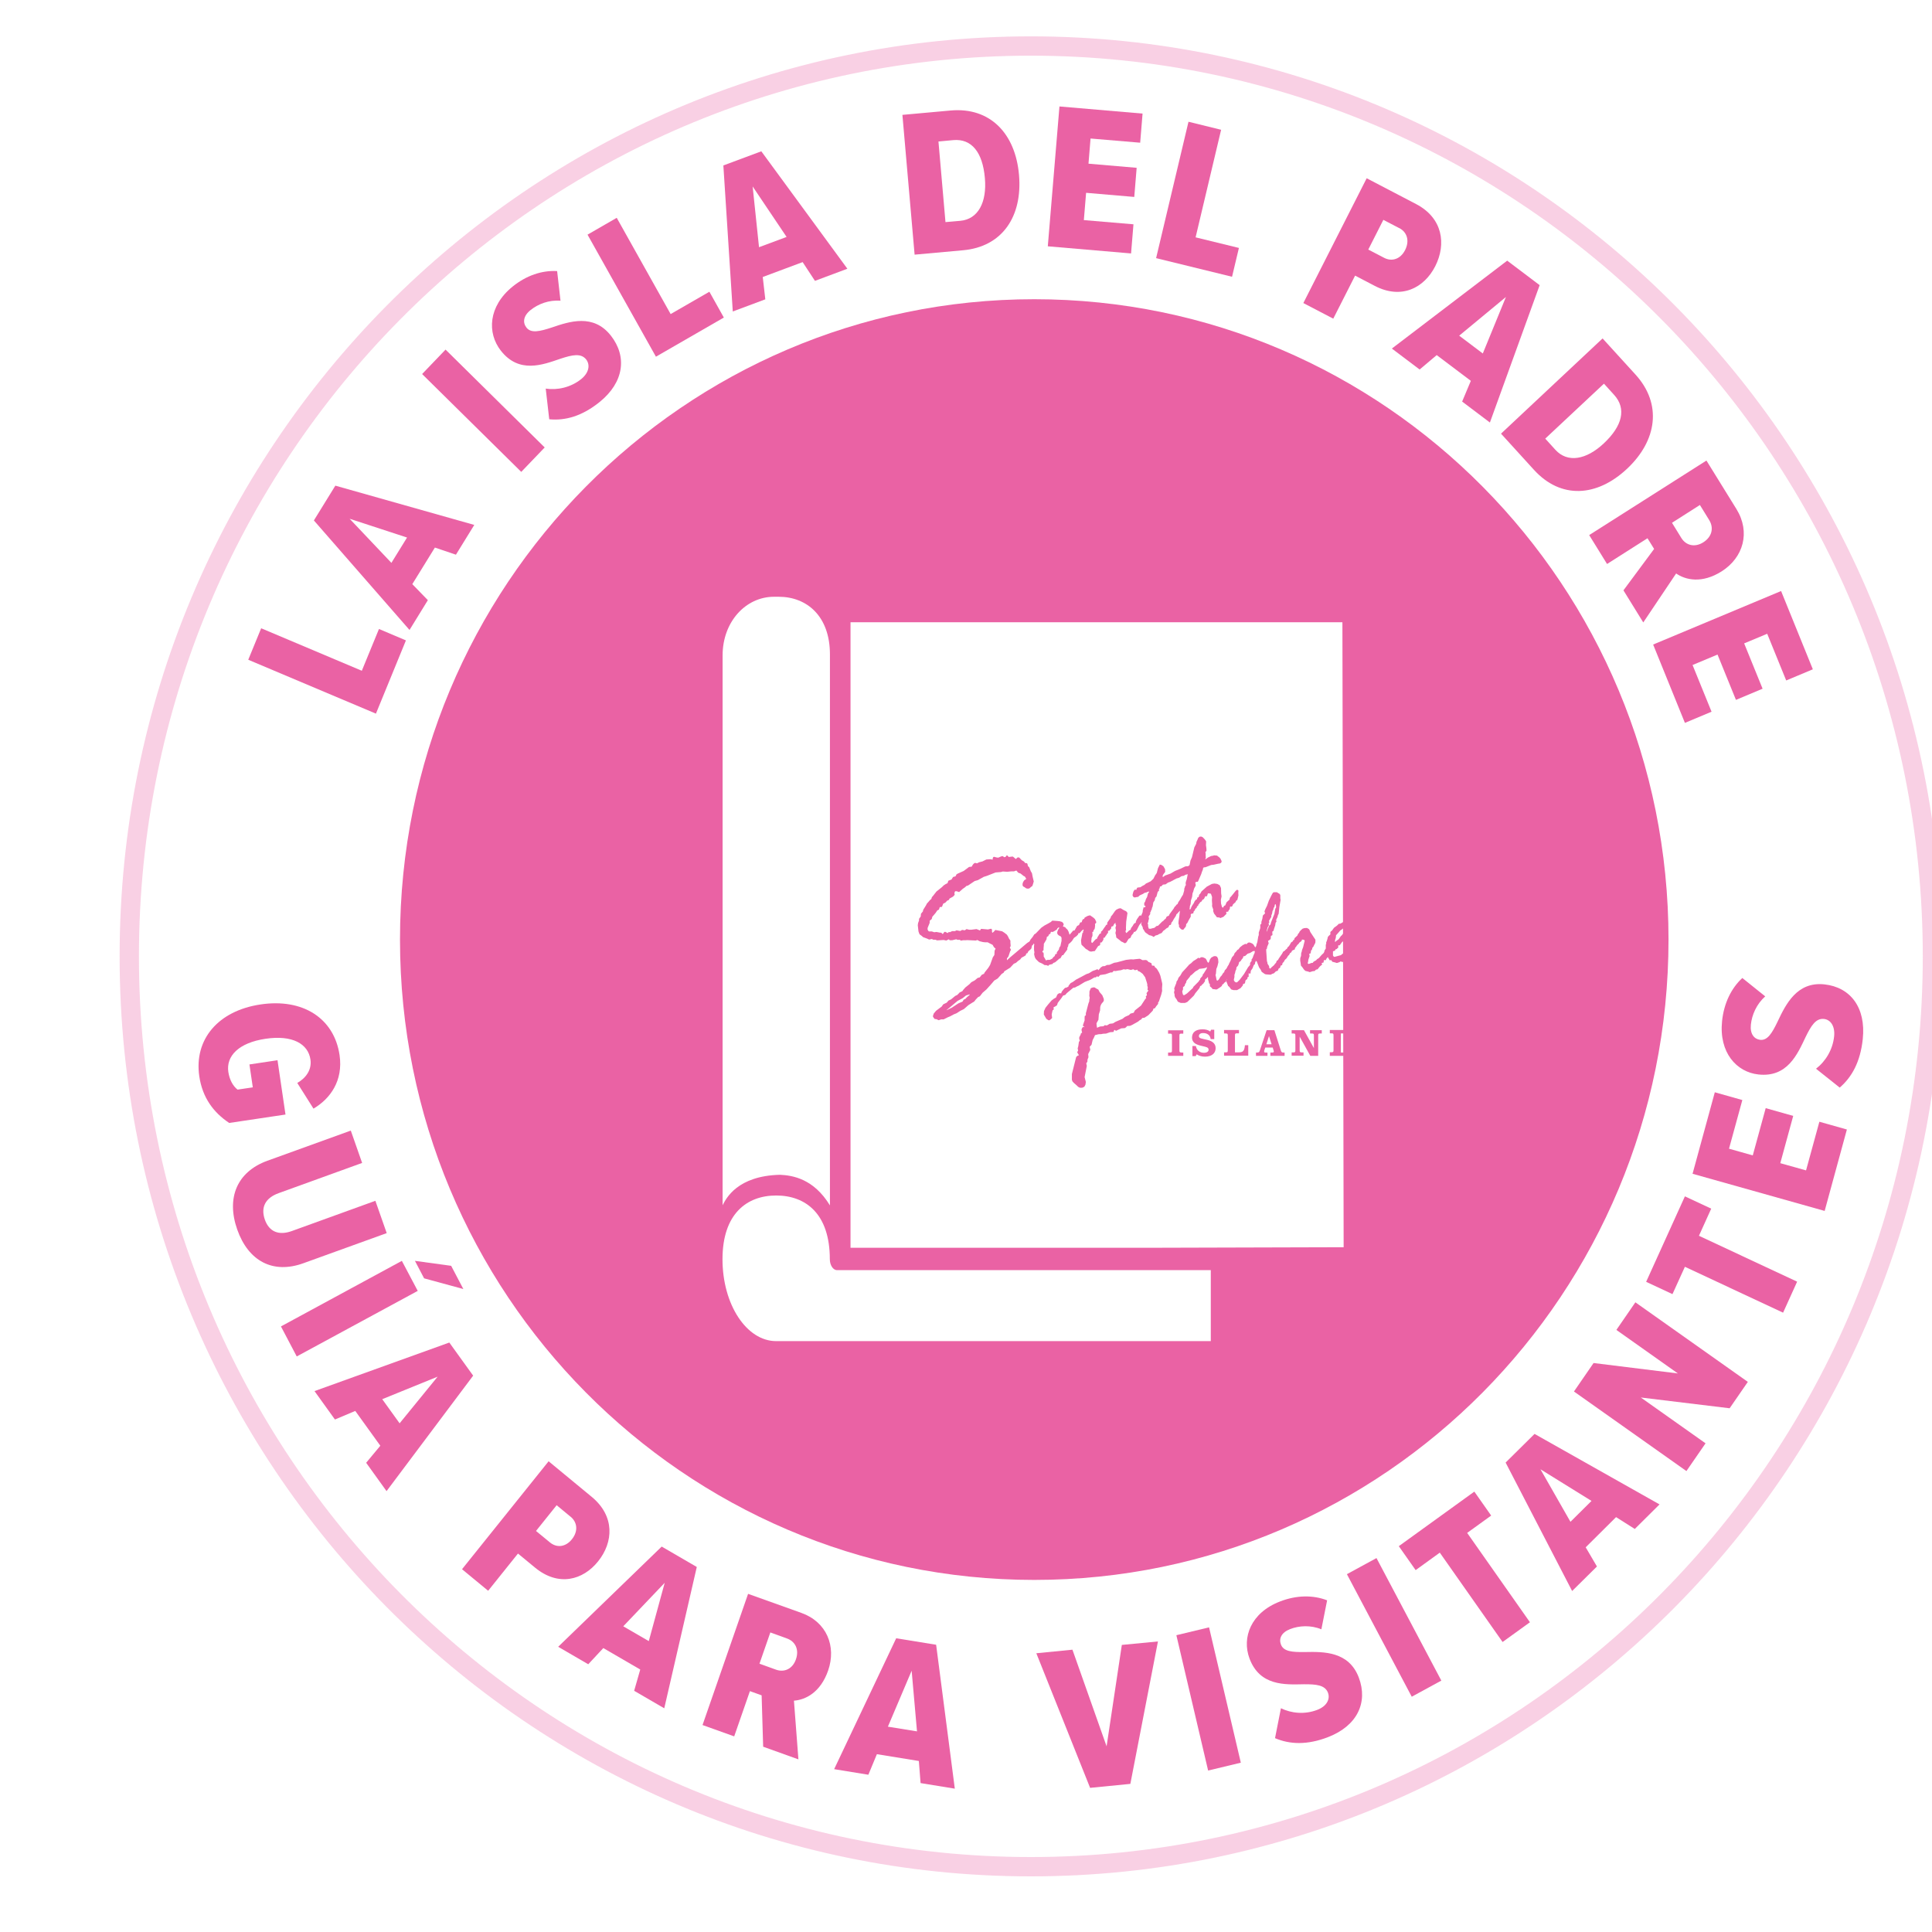 <svg width="105" height="105" viewBox="10 9 105 105" fill="none" xmlns="http://www.w3.org/2000/svg">
<g >
<path d="M66.025 110.976C93.376 110.976 115.549 88.59 115.549 60.976C115.549 33.362 93.376 10.976 66.025 10.976C38.674 10.976 16.501 33.362 16.501 60.976C16.501 88.59 38.674 110.976 66.025 110.976Z" fill="white"/>
<path d="M115.024 60.976C115.024 88.305 93.082 110.451 66.025 110.451C38.968 110.451 17.026 88.305 17.026 60.976C17.026 33.647 38.968 11.501 66.025 11.501C93.082 11.501 115.024 33.647 115.024 60.976Z" stroke="#EA62A4" stroke-opacity="0.3" stroke-width="1.05"/>
<path d="M66.21 94.865C85.247 94.865 100.68 79.284 100.68 60.063C100.68 40.843 85.247 25.262 66.21 25.262C47.172 25.262 31.739 40.843 31.739 60.063C31.739 79.284 47.172 94.865 66.21 94.865Z" fill="#EA62A4"/>
<g filter="url(#filter1_d_18278_1464)">
<path d="M75.804 75.979V79.832H52.183C50.57 79.832 49.266 77.838 49.266 75.382C49.266 72.926 50.575 71.918 52.183 71.918C53.795 71.918 55.099 72.921 55.099 75.376C55.099 75.703 55.274 75.974 55.49 75.974H75.804V75.979Z" fill="white"/>
<path d="M55.1 72.448C54.222 71.012 53.092 70.826 52.394 70.792C50.072 70.848 49.462 72.076 49.272 72.448V42.561C49.272 40.747 50.519 39.384 52.055 39.378H52.322C53.847 39.378 55.105 40.426 55.105 42.51V72.454L55.1 72.448Z" fill="white"/>
<path d="M82.957 40.764H56.224V74.757H73.108L83.024 74.729L82.957 40.758V40.764Z" fill="white"/>
<path fill-rule="evenodd" clip-rule="evenodd" d="M62.299 60.815L62.156 60.882L62.028 61.017L61.916 61.07L61.69 61.257L61.547 61.325L61.45 61.438L61.262 61.528L61.179 61.648L60.871 61.88L60.751 62.023L60.706 62.15V62.203L60.781 62.308L60.796 62.323L60.901 62.338L61.014 62.391L61.149 62.346H61.285L61.495 62.24L61.638 62.18L61.833 62.075L61.983 62.015L62.193 61.88L62.381 61.79L62.629 61.573L62.952 61.37L63.027 61.272L63.155 61.137L63.252 61.092L63.403 60.897L63.613 60.717L63.876 60.424L64.034 60.237L64.222 60.124L64.447 59.869L64.544 59.809L64.59 59.727L64.897 59.539L65.1 59.321L65.221 59.269L65.318 59.179L65.446 59.089L65.521 58.991L65.649 58.924L65.746 58.864L65.776 58.766L65.837 58.751L65.889 58.646L66.017 58.533L66.047 58.503L66.069 58.421L66.084 58.248L66.107 58.121V58.091L66.069 58.068H66.024L65.821 58.196L64.897 58.976L64.725 59.134V59.036L64.807 58.924L64.897 58.653L64.943 58.563L64.882 58.443L64.928 58.361L64.913 58.173V58.061L64.89 58.031L64.837 57.956L64.785 57.843L64.725 57.745L64.582 57.633L64.462 57.558L64.192 57.505L64.109 57.49H64.086L64.041 57.55L63.944 57.64L63.913 57.603V57.513V57.468L63.898 57.453L63.883 57.423H63.838L63.696 57.46L63.373 57.43H63.328L63.298 57.445V57.46L63.26 57.513L63.072 57.438L62.779 57.475H62.674L62.531 57.438L62.434 57.505L62.291 57.483L62.186 57.543L61.983 57.505L61.901 57.55H61.743L61.638 57.603H61.555L61.502 57.655L61.375 57.588H61.345L61.315 57.603L61.247 57.7H61.217L61.157 57.633H61.089L60.894 57.595L60.774 57.61L60.639 57.565H60.488L60.466 57.55L60.436 57.513L60.413 57.46V57.415V57.378L60.526 57.1V56.987L60.639 56.89L60.669 56.77L60.849 56.56L60.939 56.425L61.029 56.38L61.074 56.245L61.194 56.23L61.262 56.057L61.375 56.004L61.48 55.892L61.562 55.862L61.608 55.779L61.795 55.674L61.885 55.577L61.87 55.472L61.908 55.382H61.991L62.126 55.427L62.321 55.254L62.449 55.164L62.531 55.089L62.606 55.074L62.975 54.826L63.14 54.781L63.463 54.601L63.628 54.549L64.109 54.361L64.394 54.339L64.499 54.309L64.74 54.324L64.973 54.301H65.108L65.236 54.256L65.341 54.376L65.468 54.421L65.626 54.549L65.701 54.586L65.776 54.714L65.671 54.781L65.604 54.879L65.574 54.976V55.059L65.589 55.089L65.604 55.119L65.686 55.164L65.769 55.224L65.829 55.239H65.897L65.949 55.224L66.032 55.149L66.107 55.096L66.144 54.984L66.182 54.849L66.122 54.594L66.084 54.398L66.024 54.301L65.934 54.076L65.867 54.016L65.837 53.888L65.806 53.858L65.701 53.843L65.664 53.776L65.528 53.693L65.401 53.558H65.386L65.371 53.543H65.318L65.296 53.551L65.206 53.633L65.115 53.551L65.048 53.498H65.003L64.822 53.52L64.747 53.438H64.702L64.665 53.505L64.582 53.535L64.499 53.475H64.454L64.372 53.505L64.252 53.558L64.146 53.543L64.041 53.513H64.011L63.981 53.528L63.966 53.558L63.951 53.596V53.663L63.816 53.641L63.606 53.656L63.395 53.761L63.215 53.806L63.095 53.866L63.012 53.843H62.99L62.929 53.873L62.869 53.941L62.809 54.046L62.667 54.061L62.374 54.279L62.043 54.428L61.983 54.466L61.931 54.571L61.795 54.609L61.713 54.744L61.54 54.811L61.495 54.946L61.397 54.991L61.285 55.066L61.194 55.157L60.894 55.397L60.706 55.637L60.646 55.704L60.616 55.802L60.541 55.862L60.473 55.944L60.376 56.05L60.323 56.154L60.173 56.395L60.158 56.477L60.053 56.605L60.038 56.755L59.947 56.882V56.972L59.895 57.115L59.88 57.228L59.917 57.565L59.962 57.693L59.985 57.73L60.098 57.813L60.173 57.88L60.383 57.956L60.496 58.008L60.646 57.978L60.721 58.016H60.834L60.931 58.053L61.285 58.031L61.427 58.061L61.57 57.993L61.615 58.046H61.743L61.968 57.993L62.043 58.023H62.171L62.216 58.068L62.344 58.046H62.479L62.554 58.038L63.042 58.061L63.11 58.031L63.2 58.076L63.237 58.098L63.418 58.143L63.545 58.158H63.681L63.763 58.203L63.944 58.293L64.019 58.421L64.109 58.503L64.056 58.608L64.041 58.849L63.959 58.969L63.808 59.389L63.711 59.546L63.515 59.794L63.478 59.869L63.358 59.922L63.245 60.064L63.132 60.094L62.982 60.222L62.787 60.327L62.689 60.432L62.464 60.612L62.351 60.74L62.299 60.815ZM61.427 61.85L61.57 61.738L62.043 61.34L62.314 61.197L62.501 61.047L62.697 60.987V61.017L62.562 61.13L62.456 61.242L62.374 61.272L62.314 61.377L62.088 61.475L61.72 61.715L61.517 61.813L61.427 61.85Z" fill="#EA62A4"/>
<path fill-rule="evenodd" clip-rule="evenodd" d="M65.776 58.399V58.421L65.814 58.474L65.837 58.571V58.586L65.859 58.601H65.897L65.942 58.579L65.979 58.511L66.002 58.421L66.047 58.436L66.069 58.414L66.084 58.331L66.137 58.301L66.174 58.226L66.212 58.264L66.197 58.346V58.564L66.219 58.706L66.204 58.774V58.819L66.242 58.969L66.295 59.067L66.422 59.194L66.475 59.239L66.655 59.322L66.775 59.397H66.865L66.941 59.427H66.986L67.016 59.382L67.106 59.359L67.196 59.337L67.249 59.277L67.339 59.247L67.421 59.179L67.549 59.067L67.579 59.037H67.624L67.729 58.856H67.782L67.827 58.789L68.007 58.549V58.459L68.052 58.369L68.067 58.279L68.135 58.151V58.121V58.008L68.112 57.926L68.135 57.858V57.768L68.075 57.581L68.015 57.468L67.94 57.401L67.887 57.333L67.767 57.296L67.805 57.206V57.161L67.767 57.093L67.714 57.048L67.587 57.011L67.429 56.995L67.204 56.98H67.189L67.106 57.056L67.038 57.093L66.963 57.138L66.768 57.243L66.595 57.363L66.28 57.686L66.212 57.723L66.122 57.866L65.994 58.024L65.949 58.136L65.867 58.189L65.852 58.204L65.806 58.324L65.776 58.406V58.399ZM66.723 58.729L66.655 58.691V58.669V58.646L66.715 58.579V58.481L66.73 58.324V58.241L66.873 58.001L66.888 57.911V57.873L66.918 57.851L66.971 57.821L67.016 57.723L67.083 57.693L67.113 57.588H67.151L67.211 57.596L67.324 57.536L67.414 57.476H67.429L67.466 57.401L67.542 57.341L67.564 57.363V57.386L67.504 57.476L67.459 57.596V57.671L67.481 57.723L67.534 57.776L67.647 57.836L67.662 57.851L67.692 57.911V58.084L67.669 58.181L67.632 58.361L67.572 58.444L67.549 58.549L67.436 58.699V58.782L67.361 58.797L67.316 58.909L67.241 58.969L67.196 59.037L67.113 59.082L67.053 59.112H66.926L66.843 59.142L66.805 59.067L66.738 58.954L66.723 58.932V58.827L66.715 58.736L66.723 58.729Z" fill="#EA62A4"/>
<path d="M67.97 58.212L68.09 58.234L68.127 58.219L68.255 58.092L68.368 57.919L68.526 57.806L68.556 57.761L68.593 57.739L68.601 57.664H68.616L68.646 57.671L68.706 57.626L68.766 57.551L68.879 57.454L68.894 57.506L68.856 57.581L68.864 57.641L68.826 57.649L68.811 57.739L68.751 58.054L68.766 58.219L68.781 58.294L68.856 58.362L69.014 58.519L69.097 58.564L69.179 58.624L69.247 58.654L69.307 58.662L69.389 58.647L69.502 58.632L69.682 58.362L69.78 58.317V58.302L69.795 58.264V58.174L69.878 58.159L69.915 58.099L69.968 58.017V57.919L70.043 57.897L70.096 57.799L70.126 57.776L70.163 57.702L70.223 57.641L70.216 57.536L70.298 57.521L70.336 57.461L70.381 57.424L70.403 57.304L70.494 57.281L70.546 57.169L70.621 57.094L70.629 57.184L70.659 57.236L70.621 57.371L70.651 57.506L70.621 57.649L70.651 57.769L70.666 57.882V57.889V57.897L70.862 58.047L70.937 58.114L71.012 58.144L71.117 58.204H71.155L71.215 58.167L71.335 57.972L71.44 57.912L71.493 57.784L71.598 57.664L71.628 57.589H71.688L71.778 57.499L71.906 57.244L71.958 57.161L71.996 57.146L72.019 57.086L72.086 57.064L72.131 56.959L72.161 56.921L72.124 56.808L72.079 56.786L72.056 56.741L72.019 56.711L71.988 56.696H71.966L71.921 56.718L71.793 56.898L71.733 57.019L71.725 57.094L71.658 57.124L71.613 57.169L71.568 57.251L71.47 57.386L71.448 57.469L71.358 57.521L71.267 57.611L71.2 57.656L71.162 57.536L71.2 57.514L71.192 57.386L71.207 57.034L71.275 56.568L71.26 56.538L71.207 56.471L71.064 56.403L70.929 56.321L70.899 56.306L70.802 56.321L70.674 56.381L70.599 56.456L70.449 56.673L70.381 56.748L70.358 56.831L70.178 57.086L70.171 57.199L70.111 57.214L70.081 57.274L69.983 57.409L69.915 57.514L69.833 57.589L69.84 57.664L69.757 57.702L69.713 57.776L69.645 57.882L69.622 57.957L69.555 57.987L69.51 58.032L69.374 58.182V58.189H69.352L69.329 58.174L69.314 58.144L69.307 58.099L69.322 57.987V57.927L69.359 57.844L69.374 57.806V57.686L69.367 57.596L69.427 57.574L69.434 57.499L69.487 57.439L69.502 57.371L69.517 57.251L69.51 57.154L69.57 57.109L69.577 57.079V57.041L69.51 56.898L69.434 56.824L69.359 56.771L69.239 56.688L69.224 56.696L69.149 56.711L69.074 56.741L69.029 56.771L68.954 56.808L68.916 56.891H68.871L68.819 56.959L68.789 57.064L68.706 57.079L68.638 57.221L68.541 57.266L68.398 57.514L68.323 57.521L68.248 57.611L67.947 57.957L67.962 58.062L67.97 58.212Z" fill="#EA62A4"/>
<path d="M71.688 55.284L71.613 55.367L71.583 55.449L71.553 55.577V55.614L71.59 55.682L71.628 55.712L71.688 55.719L71.778 55.697L71.853 55.689L71.943 55.607L72.124 55.524L72.199 55.472L72.319 55.442L72.364 55.419L72.439 55.389V55.449L72.394 55.494L72.341 55.697L72.281 55.802L72.236 55.945L72.184 56.027L72.191 56.155L72.259 56.192L72.236 56.252L72.146 56.26L72.131 56.342L72.109 56.402L72.101 56.515L72.071 56.59L72.026 56.695V56.785L72.003 56.845L71.996 56.875L72.018 56.98L72.056 57.07L72.026 57.138V57.175L72.041 57.22L72.101 57.333L72.116 57.423L72.161 57.483L72.214 57.573L72.229 57.603L72.296 57.656L72.454 57.768L72.574 57.798L72.702 57.866L72.792 57.791L72.927 57.753L72.98 57.716L73.138 57.648L73.22 57.535L73.288 57.49L73.401 57.393L73.491 57.348L73.558 57.22L73.618 57.213L73.648 57.175L73.663 57.093L73.731 57.01L73.791 56.898L73.904 56.725L73.934 56.642L73.994 56.552L74.016 56.515L74.031 56.462L74.009 56.387L74.016 56.305L74.009 56.297L73.986 56.26L73.904 56.2L73.859 56.207H73.851L73.784 56.327L73.558 56.635L73.528 56.71L73.453 56.74L73.416 56.755L73.393 56.785L73.356 56.868L73.28 56.928L73.228 56.988L73.16 57.033L72.935 57.258L72.852 57.273L72.74 57.37L72.634 57.393L72.529 57.423L72.432 57.415L72.409 57.333L72.394 57.28V57.273L72.401 57.213L72.371 57.123L72.401 57.07L72.416 56.98L72.447 56.868L72.424 56.755L72.514 56.62L72.507 56.545L72.544 56.485L72.567 56.402L72.597 56.372L72.604 56.297L72.642 56.215L72.68 55.99L72.755 55.877L72.785 55.742L72.852 55.667L72.92 55.412L72.987 55.359V55.262L73.025 55.217L73.04 55.127L73.115 55.112L73.205 55.022L73.348 55.007L73.483 54.909L73.611 54.864L73.934 54.691L74.084 54.646L74.212 54.564L74.34 54.541L74.422 54.489L74.602 54.444L74.723 54.361L74.805 54.301L74.873 54.316L74.88 54.309L74.94 54.279L75.136 54.241L75.436 54.084L75.519 54.076L75.827 53.956L75.962 53.941L76.195 53.888L76.293 53.873H76.3L76.36 53.836L76.39 53.791V53.738L76.33 53.611L76.255 53.528L76.187 53.483L76.15 53.446L76.067 53.438L75.984 53.431L75.917 53.453L75.819 53.468L75.714 53.521L75.647 53.551L75.526 53.641L75.369 53.648L75.046 53.798L74.993 53.813L74.955 53.821L74.895 53.813L74.813 53.888L74.632 53.978L74.565 54.023H74.475L74.407 54.038L74.159 54.159L73.859 54.279L73.618 54.421L73.303 54.534L73.25 54.586L73.198 54.601L73.183 54.579L73.19 54.534L73.228 54.459L73.31 54.354L73.325 54.324L73.318 54.181L73.228 54.023L73.115 53.949L73.032 53.933L72.995 54.008L72.935 54.129L72.867 54.391L72.777 54.519L72.687 54.699L72.634 54.751L72.537 54.842L72.281 54.962L72.199 55.037L72.079 55.097L71.981 55.164L71.853 55.179H71.846L71.816 55.187L71.793 55.209L71.748 55.314L71.688 55.284Z" fill="#EA62A4"/>
<path d="M74.001 56.072L73.926 56.125L73.859 56.245L73.844 56.387L73.859 56.508L73.896 56.583L73.934 56.605H73.964L73.986 56.597L74.031 56.538L74.129 56.44L74.114 56.545L74.091 56.763L74.054 56.995L74.046 57.138L74.076 57.22V57.318L74.159 57.416L74.227 57.468H74.317L74.354 57.416L74.437 57.318L74.459 57.258L74.467 57.168L74.527 57.108L74.61 56.943L74.715 56.763V56.635L74.767 56.597L74.85 56.59L74.873 56.485L74.948 56.402L74.955 56.342L75.03 56.29L75.06 56.2L75.113 56.177L75.128 56.11L75.165 56.072L75.233 55.975L75.293 55.945L75.353 55.847L75.421 55.81L75.436 55.795L75.466 55.734L75.504 55.652L75.579 55.66L75.601 55.637L75.646 55.502L75.691 55.494L75.811 55.517L75.842 55.607L75.872 55.69V55.719L75.864 55.885L75.879 56.087L75.872 56.192L75.939 56.38L75.932 56.462L75.954 56.515L75.977 56.59L76.044 56.673L76.12 56.778L76.135 56.793L76.165 56.8L76.262 56.808L76.33 56.838L76.457 56.785L76.487 56.778L76.66 56.605L76.638 56.538L76.653 56.5L76.75 56.492L76.773 56.425L76.833 56.357L76.848 56.23L76.863 56.222L76.886 56.207L76.893 56.215L76.946 56.222L76.983 56.17L77.013 56.095L77.149 55.975L77.179 55.9L77.246 55.855L77.269 55.765L77.306 55.607L77.299 55.479L77.306 55.367V55.352L77.284 55.322L77.254 55.307H77.224L77.209 55.314L77.156 55.359L77.013 55.539L76.908 55.667L76.848 55.727L76.818 55.84L76.66 55.982L76.593 56.147L76.525 56.177L76.472 56.275L76.42 56.252L76.397 56.185L76.367 56.072L76.36 56.05L76.352 55.847L76.39 55.66L76.367 55.502L76.36 55.224L76.345 55.172L76.285 55.052L76.157 54.984L75.999 54.962L75.864 54.984L75.586 55.134L75.301 55.389L75.233 55.509L75.173 55.569L75.143 55.69L75.06 55.734V55.802L75.03 55.825L74.993 55.847L74.933 55.915L74.88 56.027L74.775 56.185L74.737 56.267L74.707 56.35L74.647 56.372L74.662 56.267L74.67 56.177L74.707 56.08L74.722 55.892L74.79 55.682L74.812 55.494L74.85 55.404L74.895 55.239L74.978 55.089L74.985 55.052V55.029L74.963 54.932V54.917V54.902L75.023 54.871H75.098L75.135 54.797L75.286 54.444L75.316 54.346L75.376 54.196L75.398 54.031L75.459 53.941V53.761L75.534 53.558L75.526 53.468V53.348L75.511 53.266L75.571 53.176L75.564 53.041L75.541 52.875L75.549 52.748V52.665L75.481 52.568L75.368 52.448L75.293 52.41H75.218L75.165 52.44L75.121 52.485L75.068 52.613L75.03 52.688L75.008 52.808L74.91 52.995L74.782 53.528L74.7 53.716L74.497 54.729L74.444 54.887L74.437 54.962L74.452 55.052L74.414 55.089L74.392 55.172L74.369 55.217L74.354 55.359L74.294 55.569L74.212 55.697L74.129 55.847L74.039 55.975L74.001 56.072Z" fill="#EA62A4"/>
<path d="M67.391 61.16L67.279 61.221L67.151 61.318L66.963 61.536L66.82 61.716L66.738 61.896L66.73 62.084L66.865 62.316L66.978 62.391L67.031 62.399L67.083 62.361L67.128 62.324L67.181 62.271L67.158 62.076L67.196 61.896L67.211 61.851L67.271 61.806L67.256 61.693L67.354 61.641L67.444 61.581L67.489 61.446L67.684 61.191L67.774 61.055L67.894 61.018L67.977 60.92L68.157 60.77L68.33 60.628L68.428 60.613L68.533 60.553L68.623 60.515L68.954 60.312L69.277 60.185L69.479 60.065H69.555L69.63 59.997L69.667 60.035L69.705 60.027L69.787 59.937L70.08 59.892L70.358 59.795H70.448L70.523 59.712L70.629 59.72L70.786 59.69L70.914 59.675L71.072 59.622L71.162 59.637L71.275 59.615L71.462 59.66L71.59 59.622L71.68 59.675L71.816 59.645L71.838 59.712L71.951 59.757L72.101 59.87L72.236 60.057L72.326 60.335L72.356 60.455L72.349 60.508L72.379 60.598L72.364 60.74L72.416 60.778L72.311 60.92L72.334 61.025L72.266 61.115L72.296 61.183L72.236 61.251L72.011 61.596L71.68 61.858L71.613 61.986L71.44 62.031L71.357 62.114L71.139 62.211L71.004 62.316L70.621 62.481L70.486 62.564L70.306 62.586L70.156 62.676L70.043 62.661L69.968 62.721L69.825 62.729H69.802L69.72 62.759L69.622 62.804L69.6 62.669L69.592 62.556L69.697 62.369L69.72 62.069L69.787 61.858L69.795 61.671L69.825 61.573L69.87 61.491L69.96 61.386L69.99 61.333V61.236L69.908 61.033L69.765 60.868L69.69 60.725L69.615 60.688L69.479 60.605H69.472L69.389 60.613L69.284 60.65L69.239 60.755L69.209 60.83V60.935L69.201 61.063L69.224 61.175L69.201 61.288V61.356L69.149 61.498L69.044 61.903L69.014 62.008V62.129L68.954 62.158L68.946 62.256V62.399L68.856 62.661V62.669V62.676L68.871 62.714L68.931 62.751V62.774L68.856 62.751L68.803 62.834L68.781 62.886V62.939L68.811 63.074L68.751 63.096L68.728 63.179L68.668 63.292L68.653 63.337V63.397L68.683 63.509L68.638 63.562L68.601 63.809L68.57 63.922L68.593 64.035L68.548 64.125V64.14L68.57 64.185L68.623 64.267V64.275L68.616 64.32L68.578 64.312L68.495 64.38L68.473 64.447L68.255 65.318V65.626L68.285 65.716L68.36 65.798L68.473 65.896L68.601 66.016L68.691 66.061H68.818L68.931 66.008L68.991 65.896L69.014 65.746L68.946 65.483L69.066 64.875L69.036 64.733L69.096 64.65L69.104 64.53L69.156 64.402L69.141 64.23L69.254 64.005L69.224 63.832L69.322 63.727L69.382 63.472L69.464 63.314L69.51 63.202L69.637 63.172L69.682 63.157L69.772 63.149H69.847L69.945 63.127L70.11 63.119L70.328 63.044L70.516 63.029L70.554 62.931L70.576 62.916L70.651 62.969L70.937 62.834L71.139 62.819L71.154 62.804L71.2 62.774L71.26 62.706L71.402 62.699L71.432 62.691L71.53 62.646L71.853 62.466L71.943 62.391L72.026 62.346L72.078 62.271L72.199 62.256L72.409 62.121L72.649 61.873L72.694 61.753L72.762 61.746L72.837 61.633L72.935 61.513L72.942 61.498V61.423L72.987 61.371L73.01 61.295L73.108 61.01L73.16 60.8L73.153 60.665L73.168 60.432L73.153 60.343L73.062 59.967L73.002 59.817L72.92 59.675L72.867 59.592L72.762 59.502L72.739 59.434L72.604 59.419L72.582 59.299L72.514 59.262L72.416 59.224L72.356 59.157L72.334 59.142L72.281 59.119L72.093 59.127L71.981 59.067L71.936 59.052L71.71 59.074L71.598 59.089L71.462 59.082L71.2 59.112L70.696 59.247L70.554 59.269L70.291 59.382L70.163 59.389L70.043 59.45L69.93 59.457H69.923L69.908 59.472L69.832 59.517L69.697 59.675L69.645 59.615L69.54 59.66L69.389 59.712L69.179 59.84L69.044 59.885L68.781 60.027L68.48 60.185L68.293 60.32L68.188 60.373L68.135 60.44L68.075 60.515V60.553L67.992 60.605L67.917 60.628H67.902L67.879 60.635L67.782 60.74L67.707 60.838L67.669 60.935L67.587 60.92L67.564 60.928L67.519 60.95L67.466 60.995L67.391 61.16Z" fill="#EA62A4"/>
<path fill-rule="evenodd" clip-rule="evenodd" d="M73.821 60.823L73.806 60.883L73.836 60.996V61.063L73.866 61.153L73.941 61.251L74.001 61.364L74.031 61.394L74.174 61.454H74.4L74.527 61.401L74.79 61.146L74.888 61.048L74.955 60.936L75.173 60.666L75.203 60.613L75.226 60.538L75.286 60.516L75.338 60.448L75.406 60.395L75.429 60.35L75.481 60.29L75.496 60.17L75.571 60.125L75.631 60.05L75.654 60.065V60.148L75.662 60.2L75.692 60.306L75.707 60.388L75.752 60.418V60.501L75.759 60.516V60.553L75.842 60.621L75.909 60.703H75.977L76.052 60.718H76.135L76.308 60.606L76.405 60.531L76.428 60.456L76.495 60.418L76.533 60.358L76.615 60.306L76.668 60.163L76.728 60.125L76.841 59.923L76.886 59.863V59.728L76.916 59.593V59.487L76.871 59.413L76.826 59.375H76.796L76.766 59.39L76.721 59.458L76.66 59.578L76.563 59.683L76.525 59.795L76.488 59.81L76.39 59.968L76.33 60.028L76.24 60.178L76.195 60.223L76.172 60.238H76.15L76.127 60.223L76.112 60.178L76.09 60.058L76.06 59.938L76.082 59.87L76.105 59.608L76.165 59.458L76.217 59.24L76.202 59.06L76.15 58.947L76.075 58.91H75.977L75.834 58.985L75.759 59.082L75.714 59.21L75.669 59.277L75.609 59.202L75.571 59.112L75.519 59.037L75.376 58.97H75.286H75.263L75.203 59.022L75.121 59L75.008 59.082L74.85 59.18L74.745 59.285L74.632 59.367L74.452 59.57L74.249 59.788L74.152 59.96L74.046 60.088L74.009 60.193L73.934 60.306V60.358L73.829 60.621L73.814 60.696L73.851 60.771H73.814L73.821 60.823ZM75.226 60.133V60.185L75.188 60.215L75.143 60.29L74.858 60.576L74.828 60.643L74.512 60.936L74.37 61.026H74.332H74.317L74.294 61.003L74.264 60.906V60.876L74.249 60.831L74.294 60.718V60.598L74.385 60.523L74.4 60.448L74.467 60.336L74.482 60.253L74.655 60.043L74.7 59.968L74.768 59.923L74.963 59.743L75.106 59.66L75.181 59.6H75.196L75.429 59.57L75.489 59.555L75.541 59.54L75.609 59.502L75.571 59.608L75.519 59.69L75.421 59.848L75.368 59.908L75.353 59.983L75.226 60.133Z" fill="#EA62A4"/>
<path fill-rule="evenodd" clip-rule="evenodd" d="M76.638 60.208V60.283L76.668 60.328L76.743 60.523L76.818 60.59L76.901 60.703L76.931 60.725L77.043 60.756H77.231L77.419 60.651L77.539 60.508L77.562 60.425L77.659 60.388L77.674 60.313L77.689 60.23L77.75 60.178L77.795 60.14V60.065L77.862 60.028V59.945V59.84L77.952 59.863L77.975 59.773V59.712L78.073 59.57L78.118 59.45L78.133 59.412L78.155 59.382L78.2 59.345L78.215 59.247L78.238 59.225V59.172L78.283 59.18L78.298 59.195L78.313 59.225L78.426 59.517L78.516 59.645L78.561 59.742L78.576 59.765L78.734 59.878L78.794 59.9L78.996 59.915H79.064L79.147 59.87L79.237 59.84L79.342 59.735L79.44 59.705L79.507 59.562H79.552L79.582 59.502L79.597 59.427L79.68 59.397L79.703 59.292L79.778 59.21L79.83 59.112L79.92 59.03L80.026 58.857L80.146 58.692L80.093 58.557L80.048 58.722V58.707L79.988 58.564V58.474V58.444V58.482L79.928 58.549L79.725 58.677L79.703 58.744L79.5 59.037L79.455 59.12L79.387 59.165L79.35 59.27L79.289 59.33L79.244 59.397L79.094 59.525L79.041 59.592L78.974 59.54V59.457L78.884 59.315V59.27L78.854 59.172L78.839 58.947L78.816 58.617V58.542L78.854 58.497L78.869 58.399L78.951 58.212L78.914 58.084L79.034 58.002L79.057 57.979L79.072 57.806L79.132 57.784L79.154 57.761V57.739L79.147 57.596L79.162 57.559L79.214 57.536L79.237 57.439L79.305 57.236L79.327 57.093L79.372 57.041L79.357 56.936L79.425 56.793L79.455 56.673L79.492 56.613L79.53 56.245L79.597 55.855L79.582 55.765V55.638V55.593L79.552 55.533L79.395 55.435H79.237L79.177 55.465L79.087 55.63L78.959 55.893L78.861 56.17L78.771 56.351L78.726 56.463V56.501L78.756 56.583L78.659 56.673L78.643 56.688L78.628 56.733L78.606 56.876L78.553 57.048V57.146L78.493 57.199V57.386L78.411 57.626V57.761L78.38 57.859L78.335 58.137L78.29 58.272L78.275 58.354L78.223 58.437L78.178 58.369L78.118 58.272L78.05 58.219L77.922 58.167H77.862L77.802 58.197L77.75 58.257L77.667 58.242L77.599 58.287L77.547 58.302L77.457 58.377L77.397 58.422L77.306 58.542L77.246 58.572L77.194 58.647L77.096 58.752L77.058 58.857L76.953 58.977L76.886 59.142L76.788 59.337L76.743 59.555L76.698 59.697V59.75L76.63 60.065L76.675 60.178H76.638V60.208ZM77.975 59.217L77.937 59.3V59.382L77.93 59.397L77.832 59.51L77.607 59.885L77.374 60.193L77.246 60.32L77.209 60.335H77.171L77.104 60.298L77.058 60.215V60.185L77.089 60.043V59.923L77.126 59.818L77.141 59.727L77.186 59.63L77.201 59.517L77.284 59.427L77.321 59.33L77.344 59.232L77.419 59.187L77.487 59.082L77.547 59.015L77.577 58.917L77.667 58.902L77.81 58.774L77.937 58.737L78.11 58.632H78.2L78.185 58.737L78.133 58.849L78.073 59.015L78.02 59.09V59.172L77.967 59.232L77.975 59.217ZM78.854 57.581V57.484L78.891 57.349L78.966 57.221L78.944 57.131L78.989 57.071L78.966 56.988L79.011 56.921L79.049 56.846L79.094 56.786V56.696L79.132 56.606L79.162 56.441L79.192 56.411L79.222 56.283L79.259 56.238L79.289 56.103L79.327 56.08L79.35 56.185V56.276L79.312 56.328L79.259 56.613L79.079 57.071L79.049 57.191L78.981 57.244L78.944 57.334L78.899 57.431L78.876 57.536L78.831 57.589L78.854 57.581Z" fill="#EA62A4"/>
<path d="M80.288 58.038L80.258 58.106L80.176 58.158L80.168 58.166L80.093 58.301L80.048 58.368L79.973 58.436L79.943 58.511L79.89 58.541L79.83 58.616L79.8 58.661L79.74 58.721L79.71 58.751L79.657 58.856L79.672 58.976L79.68 59.014L79.703 59.059L79.74 59.081H79.793L79.838 59.066L79.868 59.021L79.913 58.931L79.996 58.886L80.063 58.841L80.093 58.751L80.183 58.699L80.213 58.624L80.266 58.586L80.364 58.549L80.386 58.459L80.439 58.398L80.506 58.301L80.574 58.241L80.619 58.173L80.732 58.091L80.762 58.008L80.874 58.023L80.889 58.046L80.904 58.068V58.091L80.882 58.173L80.822 58.421L80.762 58.579L80.747 58.661L80.717 58.744L80.709 58.894L80.671 58.999L80.664 59.051V59.164L80.686 59.284L80.702 59.419L80.799 59.539L80.859 59.629L80.934 59.704L80.972 59.719L81.1 59.749L81.182 59.779L81.347 59.727L81.445 59.719L81.52 59.644L81.611 59.622L81.663 59.554L81.731 59.472L81.791 59.419L81.858 59.367L81.828 59.284L81.933 59.254L81.948 59.134L81.963 59.126H82.054L82.091 59.044L82.234 58.871L82.354 58.706L82.392 58.639L82.444 58.601L82.459 58.526L82.542 58.316L82.504 58.166L82.519 58.083L82.437 58.053H82.429L82.384 58.068L82.339 58.128L82.294 58.278L82.129 58.459L82.099 58.534L81.993 58.661L81.933 58.744L81.821 58.849L81.678 59.014L81.58 59.074L81.528 59.134L81.393 59.209L81.34 59.276H81.28L81.145 59.329H81.115L81.092 59.322L81.07 59.291L81.092 59.217L81.107 59.104L81.175 58.901L81.152 58.789L81.235 58.751L81.242 58.669L81.257 58.601L81.31 58.541L81.325 58.451L81.378 58.398L81.408 58.331L81.483 58.188L81.49 58.136V58.016L81.212 57.596L81.167 57.483L81.137 57.438L81.032 57.378L80.889 57.385L80.777 57.423V57.431L80.694 57.505L80.626 57.581L80.604 57.641L80.551 57.693L80.514 57.783L80.356 57.933L80.334 58.023L80.288 58.038Z" fill="#EA62A4"/>
<path fill-rule="evenodd" clip-rule="evenodd" d="M82.392 57.513L82.324 57.573L82.302 57.603V57.618V57.693V57.73L82.234 57.79L82.181 57.843L82.159 57.888L82.144 57.97L82.106 58.09L82.076 58.158V58.248L82.054 58.285V58.496L81.986 58.601L81.971 58.683V58.803L81.994 58.856L82.016 58.878L82.121 58.893L82.272 59.141L82.339 59.118L82.414 59.216L82.565 59.254L82.632 59.276H82.677L82.79 59.239L82.865 59.194L82.94 59.224H82.985L83.06 59.186L83.301 59.021L83.353 58.991L83.541 58.818L83.676 58.728L83.729 58.608L83.819 58.578L83.864 58.518L83.954 58.436L83.969 58.421V58.391L83.977 58.331L84.014 58.308L84.052 58.338L84.097 58.278L84.157 58.166L84.24 58L84.292 57.963L84.36 57.865L84.405 57.828V57.678L84.45 57.565L84.405 57.46V57.355V57.34L84.375 57.333H84.352H84.345L84.3 57.377L84.24 57.43L84.217 57.535L84.135 57.595L84.059 57.7L84.074 57.805L84.037 57.76H84.007L83.969 57.805L83.887 57.895L83.841 57.993L83.744 58.045L83.691 58.128L83.594 58.203L83.549 58.3L83.443 58.361L83.421 58.391L83.398 58.421L83.376 58.496L83.301 58.533L83.233 58.586L83.188 58.683L83.105 58.706L83.023 58.736L82.873 58.856L82.76 58.886L82.542 58.946H82.512L82.482 58.931L82.444 58.871V58.728V58.646L82.542 58.616L82.602 58.526H82.647L82.685 58.481L82.73 58.451V58.376V58.323H82.805L82.858 58.255L82.933 58.151L83.008 58.09V58.038L83.068 57.978L83.135 57.963L83.165 57.865L83.188 57.82L83.203 57.805L83.301 57.775L83.361 57.7L83.413 57.655L83.451 57.573L83.519 57.535L83.624 57.392L83.669 57.235V57.13L83.639 57.07L83.541 57.002L83.451 56.987H83.286H83.218L83.135 57.017L82.985 57.062L82.925 57.1L82.835 57.145H82.812L82.76 57.152L82.662 57.25L82.497 57.37L82.377 57.543L82.392 57.513ZM82.557 58.128V58.038L82.595 57.925L82.61 57.805V57.775L82.647 57.738L82.76 57.61L82.835 57.52L82.955 57.438L83.015 57.385L83.113 57.347L83.196 57.295H83.233L83.263 57.333L83.188 57.415L83.15 57.46L83.113 57.543L83.053 57.573V57.625L83 57.678L82.925 57.775L82.873 57.82L82.752 57.993L82.632 58.075L82.572 58.136H82.542L82.557 58.128Z" fill="#EA62A4"/>
<path d="M73.483 64.328H74.309V64.148H74.227C74.114 64.148 74.099 64.125 74.099 64.028V63.24C74.099 63.135 74.114 63.12 74.227 63.12H74.309V62.94H73.483V63.12H73.566C73.678 63.12 73.694 63.135 73.694 63.24V64.028C73.694 64.133 73.678 64.148 73.566 64.148H73.483V64.328Z" fill="#EA62A4"/>
<path d="M74.978 64.35L75.038 64.245C75.143 64.32 75.308 64.372 75.489 64.372C75.849 64.372 76.067 64.192 76.067 63.914C76.067 63.674 75.917 63.532 75.602 63.457C75.316 63.389 75.158 63.389 75.158 63.254C75.158 63.156 75.241 63.089 75.384 63.089C75.617 63.089 75.774 63.209 75.797 63.419H75.992V62.909H75.819L75.774 63.006C75.669 62.924 75.526 62.886 75.354 62.886C74.986 62.886 74.783 63.051 74.783 63.337C74.783 63.464 74.835 63.562 74.925 63.637C75.031 63.719 75.173 63.757 75.369 63.802C75.556 63.847 75.684 63.862 75.684 63.997C75.684 64.094 75.594 64.162 75.429 64.162C75.203 64.162 75.031 64.019 74.993 63.794H74.805V64.342H74.978V64.35Z" fill="#EA62A4"/>
<path d="M76.525 62.931V63.111H76.6C76.713 63.111 76.728 63.126 76.728 63.231V64.019C76.728 64.124 76.713 64.139 76.6 64.139H76.525V64.32H77.84V63.749H77.659C77.644 63.907 77.622 64.012 77.554 64.072C77.487 64.139 77.381 64.139 77.231 64.139H77.118V63.224C77.118 63.119 77.133 63.104 77.246 63.104H77.336V62.924H76.518L76.525 62.931Z" fill="#EA62A4"/>
<path fill-rule="evenodd" clip-rule="evenodd" d="M78.268 64.328H78.884V64.148H78.816C78.734 64.148 78.704 64.148 78.704 64.096C78.704 64.088 78.704 64.066 78.711 64.036L78.764 63.878H79.169L79.222 64.051C79.222 64.066 79.23 64.081 79.23 64.096C79.23 64.141 79.192 64.148 79.102 64.148H79.042V64.328H79.815V64.148H79.748C79.658 64.148 79.635 64.118 79.605 64.021L79.26 62.933H78.839L78.478 64.013C78.448 64.111 78.426 64.148 78.313 64.148H78.26V64.328H78.268ZM79.109 63.698H78.824L78.967 63.255L79.109 63.698Z" fill="#EA62A4"/>
<path d="M80.401 63.233V64.021C80.401 64.126 80.386 64.141 80.274 64.141H80.198V64.321H80.844V64.141H80.762C80.649 64.141 80.634 64.118 80.634 64.021V63.285L81.213 64.328H81.641V63.233C81.641 63.128 81.656 63.113 81.768 63.113H81.836V62.933H81.198V63.113H81.28C81.393 63.113 81.408 63.128 81.408 63.233V63.908L80.867 62.933H80.198V63.113H80.274C80.386 63.113 80.401 63.128 80.401 63.233Z" fill="#EA62A4"/>
<path fill-rule="evenodd" clip-rule="evenodd" d="M82.272 64.327H83.015C83.571 64.327 83.841 64.102 83.841 63.622C83.841 63.142 83.571 62.924 83.015 62.924H82.272V63.104H82.347C82.459 63.104 82.474 63.119 82.474 63.224V64.012C82.474 64.117 82.459 64.132 82.347 64.132H82.272V64.312V64.327ZM82.872 64.147V63.111H83.008C83.285 63.111 83.391 63.254 83.391 63.629C83.391 64.004 83.293 64.147 83.023 64.147H82.88H82.872Z" fill="#EA62A4"/>
</g>
<g clip-path="url(#clip0_18278_1464)">
<path d="M30.431 47.785L23.492 44.856L24.194 43.145L29.664 45.454L30.596 43.184L32.061 43.804L30.431 47.785Z" fill="#EA62A4"/>
<path d="M34.779 39.146L33.635 38.759L32.408 40.747L33.253 41.618L32.256 43.237L27.059 37.285L28.225 35.394L35.776 37.528L34.779 39.146ZM29.001 37.193L31.272 39.59L32.122 38.214L29.001 37.193Z" fill="#EA62A4"/>
<path d="M38.329 34.646L32.941 29.328L34.215 28L39.603 33.318L38.329 34.646Z" fill="#EA62A4"/>
<path d="M39.655 30.12C40.292 30.216 41.016 30.058 41.584 29.605C42.009 29.262 42.087 28.835 41.857 28.536C41.576 28.18 41.099 28.285 40.457 28.497C39.482 28.831 38.208 29.319 37.219 28.057C36.469 27.098 36.53 25.651 37.861 24.573C38.602 23.975 39.452 23.684 40.279 23.733L40.462 25.343C39.833 25.294 39.248 25.519 38.832 25.853C38.433 26.174 38.403 26.535 38.611 26.803C38.862 27.124 39.326 27.014 39.976 26.803C40.951 26.469 42.252 26.033 43.201 27.243C44.09 28.378 43.916 29.777 42.586 30.85C41.632 31.62 40.722 31.87 39.85 31.787L39.66 30.129L39.655 30.12Z" fill="#EA62A4"/>
<path d="M45.646 28.382L41.931 21.753L43.518 20.838L46.448 26.069L48.554 24.855L49.339 26.258L45.646 28.387V28.382Z" fill="#EA62A4"/>
<path d="M54.289 24.261L53.622 23.245L51.454 24.054L51.593 25.268L49.825 25.928L49.313 17.992L51.376 17.223L56.053 23.605L54.289 24.265V24.261ZM50.904 19.127L51.251 22.435L52.75 21.877L50.904 19.132V19.127Z" fill="#EA62A4"/>
<path d="M59.707 22.84L59.044 15.243L61.671 15.005C63.804 14.816 65.186 16.25 65.381 18.507C65.576 20.764 64.475 22.413 62.334 22.602L59.707 22.84ZM61.385 21.071L62.191 21.001C63.158 20.913 63.643 19.998 63.526 18.678C63.405 17.275 62.807 16.527 61.81 16.615L61.003 16.69L61.385 21.076V21.071Z" fill="#EA62A4"/>
<path d="M66.946 22.387L67.579 14.786L72.096 15.173L71.966 16.756L69.269 16.528L69.157 17.896L71.775 18.12L71.645 19.703L69.027 19.479L68.905 20.962L71.601 21.19L71.471 22.774L66.955 22.387H66.946Z" fill="#EA62A4"/>
<path d="M72.832 23.029L74.592 15.617L76.365 16.053L74.978 21.899L77.332 22.475L76.959 24.041L72.828 23.029H72.832Z" fill="#EA62A4"/>
<path d="M80.834 25.47L84.276 18.688L86.963 20.091C88.415 20.852 88.611 22.264 88.004 23.465C87.401 24.652 86.162 25.294 84.709 24.534L83.647 23.979L82.46 26.319L80.834 25.47ZM86.044 21.397L85.182 20.948L84.363 22.563L85.225 23.012C85.654 23.236 86.118 23.078 86.365 22.589C86.617 22.092 86.478 21.617 86.044 21.393V21.397Z" fill="#EA62A4"/>
<path d="M89.464 30.824L89.937 29.698L88.082 28.299L87.154 29.082L85.645 27.943L91.913 23.166L93.677 24.498L90.973 31.963L89.464 30.824ZM91.844 25.141L89.304 27.243L90.587 28.211L91.844 25.141Z" fill="#EA62A4"/>
<path d="M91.575 32.57L97.097 27.393L98.888 29.359C100.34 30.956 100.062 32.944 98.424 34.479C96.785 36.014 94.826 36.137 93.365 34.532L91.575 32.566V32.57ZM93.981 32.838L94.531 33.445C95.19 34.167 96.2 33.999 97.162 33.098C98.181 32.143 98.402 31.206 97.722 30.459L97.171 29.852L93.981 32.838Z" fill="#EA62A4"/>
<path d="M98.229 41.086L99.898 38.834L99.538 38.253L97.34 39.652L96.369 38.081L102.741 34.03L104.371 36.665C105.147 37.923 104.748 39.3 103.574 40.048C102.494 40.734 101.601 40.519 101.094 40.167L99.308 42.828L98.229 41.081V41.086ZM102.893 37.268L102.386 36.445L100.869 37.413L101.376 38.236C101.632 38.653 102.117 38.763 102.572 38.473C103.049 38.169 103.149 37.686 102.893 37.268Z" fill="#EA62A4"/>
<path d="M99.846 44.029L106.798 41.121L108.524 45.375L107.076 45.982L106.044 43.444L104.791 43.967L105.793 46.43L104.345 47.037L103.344 44.574L101.987 45.142L103.019 47.68L101.571 48.287L99.846 44.033V44.029Z" fill="#EA62A4"/>
<path d="M28.455 66.344C28.658 67.734 27.952 68.711 27.037 69.252L26.157 67.857C26.617 67.593 26.955 67.149 26.872 66.582C26.747 65.733 25.897 65.236 24.428 65.456C22.958 65.675 22.287 66.401 22.408 67.25C22.473 67.69 22.668 68.033 22.911 68.218L23.739 68.095L23.557 66.85L25.082 66.621L25.516 69.573L22.456 70.03C21.606 69.463 21.003 68.662 20.83 67.488C20.54 65.486 21.857 63.934 24.155 63.59C26.465 63.243 28.16 64.343 28.455 66.344Z" fill="#EA62A4"/>
<path d="M29.066 70.448L29.681 72.203L25.147 73.844C24.441 74.099 24.155 74.591 24.393 75.282C24.632 75.959 25.165 76.157 25.867 75.902L30.401 74.261L31.017 76.017L26.491 77.653C24.827 78.256 23.496 77.534 22.893 75.823C22.291 74.112 22.872 72.687 24.532 72.084L29.057 70.448H29.066Z" fill="#EA62A4"/>
<path d="M25.269 81.088L31.84 77.525L32.703 79.157L26.127 82.72L25.269 81.088ZM33.049 78.475L32.551 77.525L34.519 77.794L35.182 79.056L33.049 78.475Z" fill="#EA62A4"/>
<path d="M29.898 88.501L30.67 87.572L29.308 85.681L28.203 86.147L27.093 84.603L34.419 81.964L35.715 83.763L31.008 90.04L29.898 88.496V88.501ZM33.791 83.816L30.774 85.043L31.718 86.354L33.791 83.811V83.816Z" fill="#EA62A4"/>
<path d="M35.112 94.281L39.816 88.417L42.161 90.353C43.426 91.399 43.34 92.816 42.507 93.854C41.684 94.883 40.349 95.244 39.079 94.197L38.151 93.432L36.53 95.455L35.112 94.285V94.281ZM41.003 91.426L40.253 90.805L39.131 92.204L39.885 92.825C40.262 93.137 40.743 93.08 41.081 92.657C41.428 92.226 41.385 91.738 41.008 91.426H41.003Z" fill="#EA62A4"/>
<path d="M44.462 100.901L44.796 99.735L42.789 98.569L41.97 99.449L40.336 98.499L45.962 93.053L47.869 94.162L46.101 101.842L44.467 100.892L44.462 100.901ZM46.131 95.015L43.873 97.386L45.26 98.191L46.127 95.015H46.131Z" fill="#EA62A4"/>
<path d="M51.476 103.931L51.393 101.138L50.756 100.909L49.902 103.368L48.181 102.752L50.657 95.622L53.548 96.656C54.93 97.148 55.464 98.472 55.008 99.788C54.588 100.997 53.76 101.384 53.149 101.428L53.392 104.618L51.48 103.931H51.476ZM52.767 98.046L51.866 97.72L51.276 99.418L52.178 99.744C52.633 99.906 53.08 99.695 53.257 99.181C53.444 98.648 53.222 98.209 52.767 98.046Z" fill="#EA62A4"/>
<path d="M60.032 105.915L59.937 104.706L57.657 104.336L57.193 105.453L55.334 105.15L58.706 98.037L60.877 98.389L61.892 106.21L60.032 105.907V105.915ZM59.542 99.81L58.255 102.841L59.837 103.096L59.547 99.81H59.542Z" fill="#EA62A4"/>
<path d="M69.243 106.161L66.322 98.851L68.285 98.657L70.141 103.909L70.969 98.398L72.932 98.209L71.432 105.95L69.243 106.166V106.161Z" fill="#EA62A4"/>
<path d="M75.659 105.225L73.933 97.87L75.71 97.443L77.436 104.798L75.659 105.225Z" fill="#EA62A4"/>
<path d="M79.603 101.833C80.179 102.119 80.916 102.19 81.593 101.926C82.1 101.732 82.303 101.349 82.173 100.998C82.013 100.575 81.528 100.531 80.856 100.536C79.828 100.558 78.467 100.632 77.908 99.137C77.483 98.002 77.977 96.647 79.568 96.036C80.453 95.693 81.35 95.675 82.126 95.974L81.814 97.549C81.233 97.311 80.604 97.347 80.11 97.54C79.638 97.725 79.495 98.055 79.616 98.376C79.759 98.759 80.231 98.794 80.916 98.785C81.944 98.763 83.313 98.745 83.851 100.179C84.354 101.525 83.769 102.792 82.178 103.408C81.042 103.848 80.097 103.808 79.295 103.465L79.616 101.838L79.603 101.833Z" fill="#EA62A4"/>
<path d="M86.725 101.213L83.201 94.553L84.809 93.678L88.333 100.337L86.725 101.213Z" fill="#EA62A4"/>
<path d="M91.662 98.239L88.25 93.383L86.937 94.333L86.022 93.031L90.127 90.066L91.042 91.368L89.737 92.31L93.149 97.166L91.662 98.239Z" fill="#EA62A4"/>
<path d="M98.844 92.094L97.83 91.452L96.179 93.093L96.79 94.135L95.442 95.468L91.827 88.487L93.4 86.93L100.192 90.761L98.844 92.099V92.094ZM93.721 88.852L95.351 91.707L96.495 90.572L93.721 88.852Z" fill="#EA62A4"/>
<path d="M103.998 85.536L99.174 84.951L102.693 87.441L101.653 88.949L95.541 84.625L96.608 83.077L101.189 83.644L97.847 81.278L98.879 79.778L104.991 84.102L104.002 85.536H103.998Z" fill="#EA62A4"/>
<path d="M106.907 80.341L101.571 77.847L100.895 79.333L99.464 78.665L101.571 74.019L103.001 74.688L102.334 76.162L107.67 78.656L106.907 80.341Z" fill="#EA62A4"/>
<path d="M109.165 74.811L101.987 72.792L103.196 68.363L104.692 68.785L103.968 71.429L105.259 71.794L105.962 69.225L107.457 69.647L106.755 72.216L108.155 72.608L108.879 69.964L110.374 70.386L109.165 74.816V74.811Z" fill="#EA62A4"/>
<path d="M108.701 67.079C109.213 66.687 109.607 66.049 109.681 65.323C109.737 64.778 109.494 64.417 109.13 64.378C108.684 64.329 108.428 64.751 108.129 65.363C107.683 66.304 107.136 67.567 105.567 67.395C104.38 67.268 103.413 66.207 103.591 64.492C103.69 63.538 104.081 62.715 104.692 62.152L105.936 63.15C105.463 63.573 105.212 64.153 105.156 64.686C105.104 65.196 105.333 65.473 105.663 65.513C106.061 65.556 106.309 65.147 106.608 64.523C107.054 63.581 107.657 62.337 109.156 62.499C110.565 62.653 111.419 63.757 111.237 65.473C111.107 66.7 110.652 67.536 109.984 68.108L108.697 67.083L108.701 67.079Z" fill="#EA62A4"/>
</g>
</g>
<defs>
<filter id="filter0_d_18278_1464" x="0.751" y="9.53674e-07" width="130.57" height="131.976" filterUnits="userSpaceOnUse" color-interpolation-filters="sRGB">
<feFlood flood-opacity="0" result="BackgroundImageFix"/>
<feColorMatrix in="SourceAlpha" type="matrix" values="0 0 0 0 0 0 0 0 0 0 0 0 0 0 0 0 0 0 127 0" result="hardAlpha"/>
<feOffset dy="5.25"/>
<feGaussianBlur stdDeviation="7.875"/>
<feColorMatrix type="matrix" values="0 0 0 0 0.324 0 0 0 0 0.047 0 0 0 0 0.189 0 0 0 0.15 0"/>
<feBlend mode="normal" in2="BackgroundImageFix" result="effect1_dropShadow_18278_1464"/>
<feBlend mode="normal" in="SourceGraphic" in2="effect1_dropShadow_18278_1464" result="shape"/>
</filter>
<filter id="filter1_d_18278_1464" x="44.129" y="36.296" width="45.458" height="50.728" filterUnits="userSpaceOnUse" color-interpolation-filters="sRGB">
<feFlood flood-opacity="0" result="BackgroundImageFix"/>
<feColorMatrix in="SourceAlpha" type="matrix" values="0 0 0 0 0 0 0 0 0 0 0 0 0 0 0 0 0 0 127 0" result="hardAlpha"/>
<feOffset dy="2.055"/>
<feGaussianBlur stdDeviation="2.569"/>
<feColorMatrix type="matrix" values="0 0 0 0 0 0 0 0 0 0 0 0 0 0 0 0 0 0 0.2 0"/>
<feBlend mode="normal" in2="BackgroundImageFix" result="effect1_dropShadow_18278_1464"/>
<feBlend mode="normal" in="SourceGraphic" in2="effect1_dropShadow_18278_1464" result="shape"/>
</filter>
<clipPath id="clip0_18278_1464">
<rect width="90.476" height="91.429" fill="white" transform="translate(20.787 14.786)"/>
</clipPath>
</defs>
</svg>
